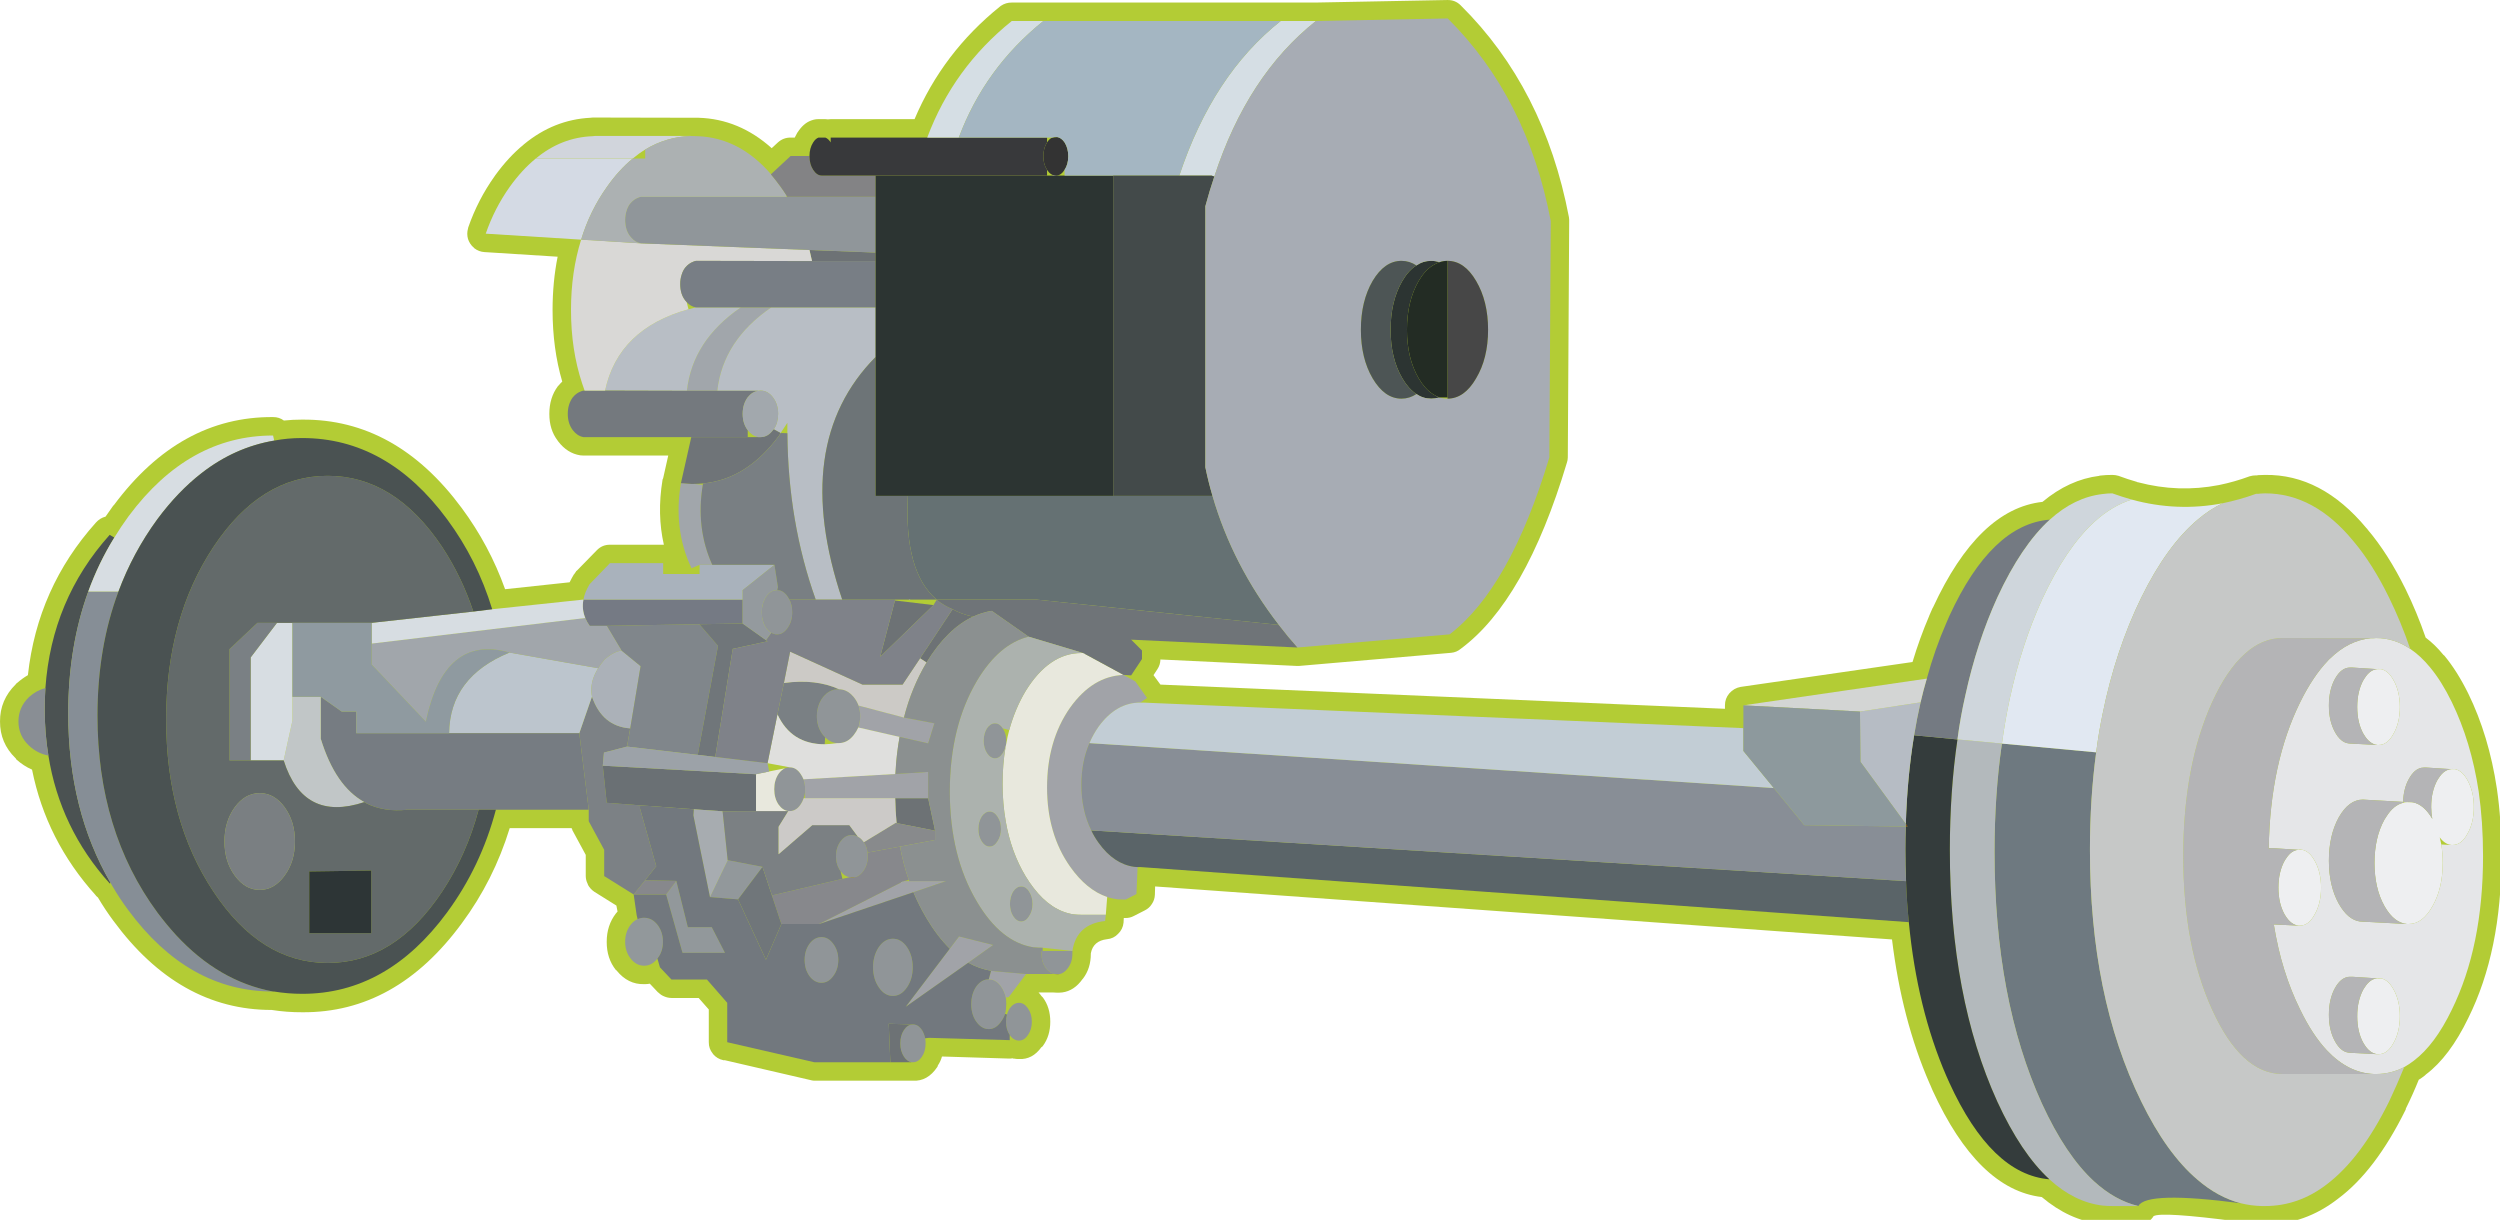 
<svg xmlns="http://www.w3.org/2000/svg" version="1.1" xmlns:xlink="http://www.w3.org/1999/xlink" preserveAspectRatio="none" x="0px" y="0px" width="332px" height="162px" viewBox="0 0 332 162">
<defs>
<g id="Symbol_3_0_Layer1_0_FILL">
<path fill="#B3CC35" stroke="none" d="
M 213 -2.6
L 213 -2.6
Q 200.56 7.416 194.45 21.85
L 176.25 21.85
Q 175.944 21.862 175.65 21.9 175.392 21.864 175.1 21.85
L 173.6 21.85
Q 172.863 21.841 172.15 22.1 172.101 22.132 172 22.15 170.316 22.756 169.05 24.75
L 169 24.75
Q 169.017 24.8 169 24.8 168.695 25.319 168.45 25.85
L 167.55 25.85
Q 165.988 25.841 164.8 26.9
L 164.8 26.9 163.45 28.15
Q 156.394 21.823 147.6 21.55
L 147.55 21.55
Q 147.464 21.548 147.4 21.55
L 125.05 21.5
Q 124.532 21.492 124.1 21.55 116.18 21.959 109.7 27.3
L 109.6 27.4 109.65 27.35
Q 106.374 30.026 103.45 34.05 103.411 34.131 103.35 34.2
L 103.35 34.2
Q 99.704 39.307 97.6 45.35
L 97.6 45.35
Q 97.564 45.484 97.55 45.6 97.233 46.724 97.55 47.85 97.898 48.909 98.7 49.65
L 98.75 49.65
Q 98.82 49.769 98.9 49.85 99.917 50.635 101.15 50.7
L 117 51.7
Q 115.908 57.156 115.9 63.25 115.903 71.634 118 78.8 117.614 79.159 117.25 79.6
L 117.3 79.55 117.25 79.6
Q 117.234 79.635 117.2 79.65
L 117.15 79.7
Q 117.151 79.737 117.1 79.75 117.099 79.798 117.05 79.8 115.194 82.304 115.2 85.8 115.19 89.238 117 91.6 117.046 91.7 117.1 91.75 119.077 94.354 121.9 94.8 122.27 94.859 122.6 94.85
L 141 94.85 139.9 99.75
Q 139.826 99.875 139.8 100 139.785 100.069 139.75 100.1 139.771 100.176 139.75 100.2 138.542 107.584 140.05 114.2 139.988 114.201 139.9 114.2
L 128.35 114.2
Q 126.677 114.188 125.5 115.4
L 121.2 119.8
Q 121.108 119.898 121 119.95
L 121 120
Q 120.756 120.302 120.55 120.65
L 120.55 120.6
Q 120.004 121.52 119.6 122.35
L 105.6 123.85
Q 102.197 114.352 96.2 106.25 81.909 86.91 61.6 87.05 61.5 87.05 61.45 87.05 59.501 87.047 57.6 87.25 56.56 86.487 55.25 86.5 35.045 86.355 20.75 105.55 20.727 105.586 20.7 105.6 20.638 105.696 20.55 105.75 19.724 106.937 18.9 108.1 17.688 108.411 16.8 109.4 4.137 123.529 2.05 142.5 0.836 143.205 -0.3 144.2 -0.314 144.226 -0.35 144.25
L -0.4 144.25
Q -0.518 144.386 -0.6 144.5 -4.022 147.869 -4 152.55 -4.014 157.22 -0.65 160.5 -0.611 160.558 -0.55 160.6 -0.529 160.69 -0.5 160.75 1.087 162.193 2.95 163 6.036 178.368 16.75 190.25 16.794 190.342 16.85 190.4 17.044 190.607 17.25 190.75 18.794 193.369 20.6 195.8 34.846 215.164 54.95 215.15 58.211 215.663 61.6 215.65 81.923 215.794 96.2 196.35 103.129 186.995 106.6 175.7
L 120.05 175.7
Q 120.081 175.812 120.1 175.9 120.138 175.95 120.15 175.95 120.169 176.037 120.2 176.1
L 120.2 176.15 123.1 181.5 123.1 186.1
Q 123.115 186.984 123.5 187.75 123.536 187.893 123.6 188
L 123.55 187.95
Q 124.078 188.909 124.95 189.5
L 129.75 192.5 130 193.8
Q 129.827 194.025 129.65 194.2 127.654 196.785 127.65 200.35 127.633 203.976 129.65 206.5 129.7 206.513 129.7 206.5 129.772 206.578 129.8 206.6 132.271 209.643 135.75 209.55
L 135.75 209.55
Q 135.845 209.55 135.85 209.55
L 135.9 209.55
Q 135.932 209.551 135.95 209.55 136.509 209.547 137 209.45
L 138.8 211.35
Q 138.852 211.395 138.9 211.4 139.427 211.937 140.1 212.2
L 140.1 212.2
Q 140.872 212.539 141.7 212.55
L 147.6 212.55 149.8 215.05 149.8 222.15
Q 149.786 223.54 150.65 224.6 150.674 224.65 150.7 224.65
L 150.7 224.7
Q 151.603 225.769 152.95 226.05
L 152.9 226.05
Q 153.094 226.09 153.25 226.05
L 171.8 230.35
Q 172.23 230.478 172.65 230.5
L 193.8 230.5
Q 193.944 230.5 194.05 230.5
L 194.1 230.5
Q 197.275 230.685 199.4 227.5 199.481 227.374 199.5 227.2 200.098 226.334 200.4 225.25
L 214.95 225.7
Q 215.324 225.709 215.65 225.65 215.721 225.664 215.75 225.65 215.811 225.693 215.85 225.7 215.937 225.713 216 225.7 216.513 225.804 217.05 225.8
L 217.1 225.8
Q 220.02 225.966 222 223.2
L 222.05 223.2
Q 222.19 223.107 222.3 222.95 223.9 220.787 223.9 217.7 223.9 214.613 222.3 212.45 222.202 212.309 222.05 212.2
L 222 212.15
Q 221.705 211.723 221.35 211.35
L 224.4 211.35
Q 224.885 211.407 225.35 211.4 225.6 211.4 225.8 211.4 226.145 211.406 226.5 211.35 229.095 210.999 230.9 208.45
L 230.9 208.45
Q 230.951 208.425 230.95 208.4
L 231 208.35
Q 232.702 206.124 232.7 202.95 232.7 202.912 232.7 202.85 233.22 200.149 236.2 199.8 237.625 199.677 238.6 198.65 239.659 197.636 239.8 196.2
L 239.85 195.2
Q 240.069 195.201 240.25 195.2 241.202 195.209 242.05 194.75
L 244.4 193.55
Q 245.37 193.081 245.95 192.15 246.556 191.258 246.6 190.15
L 246.65 188.35 406.55 199.85
Q 408.664 217.247 414.7 231.1 414.721 231.151 414.75 231.2 414.761 231.226 414.75 231.25 414.786 231.276 414.8 231.3 415.065 231.929 415.35 232.6 425.209 254.11 439.05 255.75 445.01 260.779 451.7 261.55 451.825 261.593 451.9 261.6 453.137 261.709 454.35 261.7
L 460 261.7
Q 460.999 261.705 461.85 261.25 461.9 261.238 461.9 261.2 462.012 261.182 462.1 261.1
L 462.1 261.1
Q 462.855 260.656 463.3 259.9 464.962 258.876 481.55 261.05 481.653 261.062 481.75 261.05 484.215 261.628 486.7 261.7
L 486.8 261.7
Q 487.2 261.7 487.5 261.7 496.122 261.732 503.35 256.1 511.451 250.07 518 236.8 518.056 236.706 518.05 236.55 519.565 233.484 520.85 230.3 521.558 229.867 522.2 229.35 522.298 229.294 522.35 229.2
L 522.4 229.15
Q 527.542 225.295 531.6 216.9 538.807 202.398 538.8 181.75 538.808 173.995 537.8 167.1
L 537.8 167.1
Q 536.069 155.645 531.6 146.5 529.147 141.54 526.35 138.2 526.316 138.185 526.25 138.15
L 526.2 138.1
Q 524.385 135.873 522.35 134.35 520.458 128.869 518 123.85 514.185 116.121 509.75 110.9 509.754 110.86 509.7 110.8 509.601 110.691 509.5 110.6 499.761 98.879 487.5 99.05 486.655 99.05 486 99.1 485.889 99.135 485.75 99.15 485.65 99.15 485.55 99.15 484.85 99.144 484.15 99.35 480.86 100.566 477.5 101.25 468.703 102.962 459.95 100.65 459.913 100.66 459.85 100.65 459.768 100.606 459.65 100.55
L 459.65 100.55
Q 457.699 99.996 455.7 99.25
L 455.7 99.25
Q 455.041 99.047 454.35 99.05 453.012 99.042 451.65 99.2 451.583 99.237 451.5 99.25
L 451.55 99.25
Q 445.006 100.054 439.2 104.9 425.329 106.434 415.45 127.8 415.406 127.884 415.35 127.95 415.001 128.751 414.65 129.55 414.638 129.637 414.6 129.7 412.56 134.454 411 139.65
L 373.7 145.05
Q 372.26 145.308 371.25 146.45 370.294 147.574 370.3 149.05
L 370.3 149.8 247.8 144.55 246.3 142.5 247.15 141.2
Q 247.78 140.243 247.8 139.1
L 277.35 140.5
Q 277.594 140.518 277.85 140.5
L 277.9 140.5 310.9 137.65
Q 312.06 137.538 312.95 136.8 327.003 126.398 336 96.4 336.191 95.859 336.2 95.25
L 336.5 43.95
Q 336.513 43.608 336.45 43.2
L 336.45 43.15
Q 331.098 15.108 312.95 -2.85 311.777 -4.022 310.1 -4
L 281.5 -3.45 215.55 -3.45
Q 214.264 -3.46 213.2 -2.75 213.124 -2.673 213 -2.6
M 307.3 82.3
L 307.75 81.85 308.1 82.65 307.3 82.3
M 225.4 32
Q 225.506 32.039 225.55 32.05 225.713 32.05 225.85 32.1
L 226 32.15 225.85 32.35
Q 225.839 32.329 225.8 32.25
L 225.75 32.25
Q 225.733 32.202 225.65 32.15 225.629 32.107 225.55 32.05 225.538 32.086 225.5 32.1 225.331 32.178 225.25 32.35 225.23 32.393 225.2 32.45 225.194 32.528 225.2 32.6
L 225.2 32.65 225.15 32.7 225.2 32.7
Q 225.274 32.884 225.4 32.95
L 225.45 33 225.5 33.05 225.5 33.05 225.55 33.05 225.45 33.2 225.45 33.25 225.65 33.55 225.5 33.65
Q 225.476 33.681 225.4 33.7
L 225.3 33.7
Q 225.363 33.683 225.4 33.65
L 225.45 33.6 225.35 33.55 225.4 33.5 225.4 33.5 225.35 33.5 225.35 33.5 225.3 33.55 225.3 33.55 225.35 33.5 225.3 33.5 225.35 33.5 225.3 33.5 225.25 33.45
Q 225.23 33.453 225.15 33.45
L 225.15 33.4 225.15 33.4 225.1 33.4 225.1 33.4 225.1 33.35 225.1 33.35 225.1 33.35 225.35 33.5
Q 225.393 33.448 225.4 33.4 225.426 33.33 225.4 33.25
L 225.4 33.2 225.3 33.25 225.3 33.15 225.25 33.2 225.1 33.3 225.05 33.15 225 33.15
Q 224.99 33.194 224.95 33.2
L 224.9 33.25 225 33.3 225.05 33.3 225.05 33.35 225 33.35 224.95 33.35 224.95 33.4 224.9 33.4 224.9 33.35
Q 224.924 33.343 224.9 33.3
L 224.9 33.25 224.8 33.2 224.75 33.15 224.75 33.15 224.75 33.2
Q 224.75 33.34 224.8 33.4
L 224.75 33.4
Q 224.682 33.432 224.6 33.45 224.578 33.464 224.55 33.45 224.454 33.527 224.4 33.6
L 224.35 33.6
Q 224.339 33.673 224.3 33.7
L 224.15 33.8
Q 224.107 33.757 224.05 33.65 224.014 33.555 224 33.4 224.041 33.287 224.1 33.15
L 224.2 33.05 224.2 33
Q 224.237 32.933 224.25 32.85 224.264 32.907 224.25 32.95
L 224.25 33 224.2 33.05
Q 224.223 33.085 224.2 33.1 224.243 33.301 224.35 33.4
L 224.45 33.5 224.45 33.35
Q 224.474 33.402 224.5 33.4
L 224.5 33.45 224.35 33.1 224.65 32.85 224.6 33.3 224.8 33.05 224.8 33 224.7 32.8 224.7 32.8 224.85 32.65 225 32.8 225.3 33.1 225.3 33.05 225.3 33 225.3 33
Q 225.308 32.884 225.2 32.75 225.196 32.728 225.15 32.7
L 225.15 32.65
Q 225.083 32.612 225 32.55 224.853 32.528 224.7 32.55
L 224.6 32.6 224.6 32.55 224.95 32.45 225 32.45
Q 224.917 32.435 224.8 32.45
L 224.75 32.45
Q 224.649 32.446 224.55 32.5
L 224.85 32.25 224.85 32.25
Q 225.005 32.136 225.15 32.05 225.283 32.008 225.4 32
M 225.55 32.9
L 225.55 32.85 225.6 32.85 225.55 32.9
M 225.3 33.7
L 225.3 33.75
Q 225.273 33.826 225.25 33.85
L 225.3 34
Q 225.245 33.986 225.2 33.95 225.096 34.08 224.95 34.1 224.8 34.175 224.65 34.1 224.597 34.113 224.55 34.1 224.466 34.064 224.4 34
L 224.35 33.95 224.3 33.95 224.4 33.9
Q 224.49 33.904 224.55 33.85
L 224.6 33.85 224.7 33.9
Q 224.739 33.919 224.75 33.9
L 224.8 33.7 224.8 33.75
Q 224.897 33.757 224.95 33.75 225.048 33.74 225.1 33.7
L 225.2 33.7
Q 225.238 33.729 225.25 33.7
L 225.3 33.7
M 224.25 33.9
L 224.2 33.85 224.2 33.85
Q 224.238 33.869 224.25 33.85
L 224.25 33.9
M 224.75 33.45
L 224.75 33.45 224.8 33.5
Q 224.838 33.568 224.85 33.6
L 224.8 33.65 224.75 33.65 224.7 33.7 224.7 33.7 224.75 33.65 224.75 33.65
Q 224.752 33.556 224.75 33.45
L 224.6 33.5 224.75 33.45
M 224.9 33.45
L 224.9 33.4 224.95 33.4
Q 224.95 33.433 224.9 33.45
M 224.8 33.7
L 224.85 33.65
Q 224.904 33.695 224.95 33.7
L 224.8 33.7
M 225.2 33.7
L 225.2 33.65
Q 225.227 33.652 225.25 33.6
L 225.2 33.7
M 231.2 137.75
L 231.45 137.45 231.7 137.85 231.65 137.85 231.4 137.8 231.4 137.75 231.35 137.8 231.2 137.75
M 193.3 125.25
L 193.3 125.2 193.35 125.45
Q 193.32 125.483 193.25 125.5 193.147 125.538 193 125.6 193.133 125.408 193.3 125.25
M 193.45 125.95
L 193.5 126
Q 193.581 125.991 193.65 125.95 193.607 125.998 193.55 126 193.484 126.057 193.4 126.05 193.401 126.088 193.35 126.1 193.297 126.129 193.2 126.15
L 193.2 126.1 193.25 126.05 193.3 126.05 193.25 125.95 193.4 125.6 193.45 125.85 193.45 125.9 193.45 125.95
M 194.6 127.5
L 194.7 127.45 194.7 127.45
Q 194.759 127.421 194.8 127.4
L 194.8 127.35 194.9 127.25 195 127.35 195 127.4 195 127.4 194.75 127.7 194.6 127.5 194.4 127.75 194.35 127.35 194.4 127.25 194.45 127.2 194.6 127.5
M 196.6 127.8
L 196.65 127.9 196.7 128 196.65 128 196.5 127.95 196.6 127.8
M 192.2 188
L 191.45 187.65 191.9 187.2 192.2 188
M 193.3 126.1
Q 193.357 126.097 193.4 126.05
L 193.45 126.05 193.3 126.1
M 224.85 33.85
L 224.95 33.85 225.05 33.9 225.05 33.9
Q 225.134 33.945 225.2 33.95
L 225.2 33.95
Q 225.225 33.915 225.25 33.85 225.211 33.891 225.15 33.9 225.137 33.905 225.1 33.9 225.127 33.889 225.15 33.85
L 225.25 33.8 225 33.85 224.95 33.8 224.95 33.85 224.85 33.85
M 224.85 33.15
Q 224.868 33.15 224.85 33.1
L 224.85 33.2 224.85 33.15
M 224.9 33.25
L 224.85 33.2 224.9 33.25 224.9 33.25
M 224.85 33.1
L 224.85 33.1 224.8 33.05 224.85 33.1
M 225 32.8
L 225 32.8 224.85 32.9 224.85 32.9 224.8 33 224.9 32.95 224.95 32.9 224.95 32.9
Q 224.979 32.864 225 32.8 Z"/>
</g>

<g id="Symbol_3_0_Layer0_0_FILL">
<path fill="#909598" stroke="none" d="
M 192.15 219.5
Q 191.35 220.7 191.35 222.4 191.35 224.1 192.15 225.3 192.85 226.35 193.8 226.5 193.95 226.5 194.1 226.5 195.25 226.5 196.05 225.3 196.85 224.1 196.85 222.4 196.85 221.8 196.75 221.3 196.55 220.3 196.05 219.5 195.25 218.3 194.1 218.3 192.95 218.3 192.15 219.5
M 215.1 214.8
Q 214.7 215.4 214.5 216.15 214.3 216.85 214.3 217.7 214.3 219.4 215.1 220.6 215.75 221.55 216.65 221.75 216.85 221.8 217.1 221.8 218.25 221.8 219.05 220.6 219.9 219.4 219.9 217.7 219.9 216 219.05 214.8 218.25 213.6 217.1 213.6 216.55 213.6 216.05 213.9 215.55 214.2 215.1 214.8
M 210.55 208.5
Q 209 208.5 207.85 210.05 206.75 211.65 206.75 213.9 206.75 216.15 207.85 217.7 209 219.3 210.55 219.3 212.1 219.3 213.2 217.7 213.8 216.9 214.1 216 214.35 215 214.35 213.9 214.35 213.1 214.25 212.45 213.95 211.1 213.2 210.05 212.1 208.5 210.55 208.5
M 228.7 202.95
Q 228.7 202.65 228.7 202.35
L 222.25 202.35 222.05 202.35
Q 222 202.65 222 202.95 222 204.8 222.95 206.1 223.75 207.15 224.85 207.35
L 225.8 207.4
Q 226.9 207.2 227.7 206.1 228.7 204.8 228.7 202.95
M 214.2 158.05
Q 214.25 157.75 214.35 157.4 214.35 157.1 214.35 156.75 214.35 155.2 213.6 154.05 212.9 152.95 211.9 152.95 210.9 152.95 210.15 154.05 209.45 155.2 209.45 156.75 209.45 158.3 210.15 159.4 210.9 160.55 211.9 160.55 212.9 160.55 213.6 159.4 214 158.8 214.2 158.05
M 177.9 204.3
Q 177.9 202.25 176.8 200.8 175.75 199.35 174.25 199.35 172.75 199.35 171.65 200.8 170.6 202.25 170.6 204.3 170.6 206.35 171.65 207.8 172.75 209.25 174.25 209.25 175.75 209.25 176.8 207.8 177.9 206.35 177.9 204.3
M 192.8 210.25
Q 194.05 208.45 194.05 205.9 194.05 203.35 192.8 201.5 191.55 199.7 189.75 199.7 187.95 199.7 186.7 201.5 185.45 203.35 185.45 205.9 185.45 208.45 186.7 210.25 187.95 212.1 189.75 212.1 191.55 212.1 192.8 210.25
M 177.4 181.8
Q 177.4 183.7 178.4 185.05 179.2 186.15 180.35 186.35
L 181.7 186.3
Q 182.6 186 183.3 185.05 184.3 183.7 184.3 181.8 184.3 181.4 184.25 181 184.1 179.7 183.45 178.75 183.35 178.65 183.3 178.55 182.8 177.85 182.15 177.55 181.55 177.2 180.85 177.2 179.4 177.2 178.4 178.55 177.4 179.9 177.4 181.8
M 170.35 165.1
Q 170.1 164.45 169.7 163.9 168.75 162.5 167.35 162.5 166.8 162.5 166.35 162.7 165.55 163.05 164.95 163.9 164 165.3 164 167.25 164 169.2 164.95 170.6 165.85 171.85 167.05 172 167.2 172 167.35 172 168.75 172 169.7 170.6 170.15 169.95 170.4 169.2 170.682 168.401 170.7 167.5
L 170.7 167.25
Q 170.7 166.1 170.35 165.1
M 181.25 147.25
Q 180.2 145.95 178.85 145.65 178.45 145.55 178.05 145.55 178 145.55 177.95 145.55 176 145.55 174.6 147.25 173.25 149 173.25 151.4 173.25 153.8 174.6 155.5 174.8 155.75 175.05 156 176.2 157.15 177.65 157.25 177.8 157.25 177.95 157.25 179.9 157.25 181.25 155.5 181.85 154.75 182.25 153.85 182.65 152.75 182.65 151.4 182.65 150.15 182.3 149.1 181.95 148.1 181.25 147.25
M 167.9 128.85
Q 167.9 127.3 167.3 126.1 167.1 125.75 166.9 125.45 165.95 124.05 164.65 124.05
L 164.6 124.05
Q 163.25 124.05 162.25 125.45 162.05 125.75 161.9 126.1 161.3 127.3 161.3 128.85 161.3 130.85 162.25 132.25 162.75 132.95 163.35 133.3 163.95 133.65 164.6 133.65 165.95 133.65 166.9 132.25 167.9 130.85 167.9 128.85
M 217.6 188.35
Q 216.6 188.35 215.85 189.45 215.15 190.6 215.15 192.15 215.15 193.7 215.85 194.8 216.6 195.95 217.6 195.95 218.6 195.95 219.3 194.8 220.05 193.7 220.05 192.15 220.05 190.6 219.3 189.45 218.6 188.35 217.6 188.35
M 212.45 173.2
Q 211.75 172.1 210.75 172.1 209.75 172.1 209 173.2 208.3 174.35 208.3 175.9 208.3 177.45 209 178.55 209.75 179.7 210.75 179.7 211.75 179.7 212.45 178.55 213.2 177.45 213.2 175.9 213.2 175.15 213.05 174.45 212.85 173.8 212.45 173.2 Z"/>

<path fill="#6D7275" stroke="none" d="
M 191.35 222.4
Q 191.35 220.7 192.15 219.5 192.95 218.3 194.1 218.3
L 188.85 218.15 189.2 226.5 193.8 226.5
Q 192.85 226.35 192.15 225.3 191.35 224.1 191.35 222.4
M 197.4 169.2
L 190.25 169.2
Q 190.3 171.95 190.55 174.6
L 198.9 176.25 197.4 169.2
M 198.55 127.3
L 190.2 126.3 187 138.5 198.55 127.3
M 207.15 129.8
Q 204.7 129.3 202.7 128.2
L 195.65 138.85 197.05 139.75
Q 201.55 132.4 207.15 129.8
M 186 52.65
L 186 50.8 171.65 50.25
Q 171.95 51.45 172.2 52.65
L 186 52.65 Z"/>

<path fill="#A1A3A8" stroke="none" d="
M 206.1 204.9
L 211.5 201.05 204.1 199.2 202.1 201.85 192.55 214.45 206.1 204.9
M 211.05 206.65
L 210.55 208.5
Q 212.1 208.5 213.2 210.05 213.95 211.1 214.25 212.45
L 214.9 212.35 218.65 207.35
Q 212.45 206.8 211.25 206.7 211.15 206.7 211.05 206.65
M 201.25 187.2
L 193.3 187.2 192.1 187.2 173.75 196.5 194.2 189.6 201.25 187.2
M 197.4 169.2
L 197.4 163.5 190.3 163.95 170.35 165.1
Q 170.7 166.1 170.7 167.25
L 170.7 167.5 170.7 169.2 190.25 169.2 197.4 169.2
M 197.4 157.3
L 198.75 152.95 192.15 151.7 182.3 149.1
Q 182.65 150.15 182.65 151.4 182.65 152.75 182.25 153.85
L 191.2 155.9 197.4 157.3
M 242.35 143.85
L 239.8 142.45
Q 233.1 142.7 228.2 149.55 223.2 156.7 223.2 166.85 223.2 176.95 228.2 184.05 231.75 189.1 236.25 190.65 237.35 191 238.5 191.15 239.4 191.2 240.25 191.2
L 242.6 190 242.85 184.15
Q 242.5 184.1 242.15 184.1 237.7 183.5 234.4 178.9 233.45 177.6 232.8 176.2 230.65 171.85 230.65 166.3 230.65 161.3 232.4 157.25 233.2 155.35 234.4 153.65 238.2 148.45 243.45 148.45
L 244.9 147.45 242.35 143.85 Z"/>

<path fill="#993300" stroke="none" d="
M 225.8 207.4
L 224.85 207.35
Q 225.1 207.4 225.35 207.4 225.6 207.4 225.8 207.4
M 181.7 186.3
L 180.35 186.35
Q 180.6 186.4 180.85 186.4 181.3 186.4 181.7 186.3
M 409.55 174.8
Q 409.55 175.05 409.55 175.35
L 409.95 175.35 409.55 174.8 Z"/>

<path fill="#92989B" stroke="none" d="
M 145.25 197.2
L 142.75 187.15 140.55 190.1 144.1 202.75 153.3 202.75 150.45 197.2 145.25 197.2
M 150.05 190.65
L 156.15 191.15 161.45 184.1 153.9 182.65 150.05 190.65
M 138.65 196.65
Q 137.45 195.15 135.75 195.15 135 195.15 134.35 195.45 133.5 195.8 132.85 196.65 131.65 198.2 131.65 200.35 131.65 202.5 132.85 204 134.05 205.55 135.75 205.55 135.85 205.55 135.9 205.55 137.5 205.5 138.65 204 139.85 202.5 139.85 200.35 139.85 198.2 138.65 196.65 Z"/>

<path fill="#87888C" stroke="none" d="
M 136 187
L 133.5 190.1 140.55 190.1 142.75 187.15 136 187
M 163.5 190.3
L 165.55 196.5 173.75 196.5 192.1 187.2 193.2 186.95
Q 192 183.5 191.3 179.7
L 184.25 181
Q 184.3 181.4 184.3 181.8 184.3 183.7 183.3 185.05 182.6 186 181.7 186.3 181.3 186.4 180.85 186.4 180.6 186.4 180.35 186.35
L 178.8 186.7 163.5 190.3 Z"/>

<path fill="#7C8185" stroke="none" d="
M 134.85 171.35
L 134.9 170.75 127.65 170.2 126.8 162.15 127.05 159.3 132.05 158 132.75 154.05
Q 126.65 153.6 124.45 147.15
L 121.7 155.1 123.75 171.7 123.75 174.2 127.1 180.4 127.1 186.1 133.5 190.1 136 187 138.4 183.95 134.85 171.35 Z"/>

<path fill="#6A7074" stroke="none" d="
M 146.55 171.6
L 152.8 172.05 160.05 172 160.05 164 126.8 162.15 127.65 170.2 134.9 170.75 146.55 171.6 Z"/>

<path fill="#A7ACB0" stroke="none" d="
M 146.55 171.6
L 146.45 172.9 150.05 190.65 153.9 182.65 152.8 172.05 146.55 171.6 Z"/>

<path fill="#BCC5CD" stroke="none" d="
M 124.45 147.15
Q 123.85 144.05 125.8 141
L 106.55 137.6
Q 93.6 142.9 93.45 155.1
L 121.7 155.1 124.45 147.15 Z"/>

<path fill="#ABB1B8" stroke="none" d="
M 135 140.55
L 130.85 137.15
Q 129 137.45 127.15 139.15 126.35 140.05 125.8 141 123.85 144.05 124.45 147.15 126.65 153.6 132.75 154.05
L 135 140.55 Z"/>

<path fill="#80868B" stroke="none" d="
M 130.85 137.15
L 135 140.55 132.75 154.05 132.05 158 147.4 159.8 151.8 136.15 147.75 131.45 127.65 131.8 130.85 137.15 Z"/>

<path fill="#757A84" stroke="none" d="
M 122.6 126.1
Q 122.2 128.15 123 130.1 123.35 130.95 123.95 131.8
L 127.65 131.8 147.75 131.45 157.15 131.3 157.15 126.1 122.6 126.1 Z"/>

<path fill="#A9B2BC" stroke="none" d="
M 150.55 118.55
L 147.8 118.55 147.8 120.55 139.9 120.55 139.9 118.2 128.35 118.2 123.95 122.75
Q 122.9 124.45 122.6 126.1
L 157.15 126.1 157.15 124.05 164.05 118.55 150.55 118.55 Z"/>

<path fill="#A1A6AB" stroke="none" d="
M 148.5 101.2
L 146.55 101
Q 146.25 101 145.95 101 144.95 100.95 144.05 100.85
L 143.75 100.85
Q 142.05 110.85 146.05 119.3
L 147.8 118.55 150.55 118.55
Q 146.95 110.55 148.5 101.2
M 76.65 135.65
L 76.65 140.2 88.4 152.6
Q 92.4 133.55 106.55 137.6
L 125.8 141
Q 126.35 140.05 127.15 139.15 129 137.45 130.85 137.15
L 127.65 131.8 123.95 131.8
Q 123.35 130.95 123 130.1
L 76.65 135.65
M 145.05 80.8
L 151.65 80.8
Q 152.85 69.9 163.35 62.7
L 156.75 62.7
Q 146.25 69.9 145.05 80.8 Z"/>

<path fill="#767C82" stroke="none" d="
M 73.3 155.1
L 73.3 150.4 70.15 150.4 65.6 147.2 65.6 156.3
Q 68.75 166.6 75.05 170.05 75.1 170.1 75.25 170.15 75.35 170.2 75.45 170.3 79.35 172.25 84.4 171.7
L 99.85 171.7 103.6 171.7 123.75 171.7 121.7 155.1 93.45 155.1 73.3 155.1 Z"/>

<path fill="#4B5252" stroke="none" d="
M 15.15 124.35
Q 17.4 118.15 20.8 112.65
L 19.8 112.05
Q 7.2 126.1 5.85 145.3 5.7 147.6 5.7 149.9 5.7 155.1 6.5 159.95 9 175.7 19.8 187.7
L 20 187.6
Q 10.8 171.8 10.8 150.8 10.8 136.35 15.15 124.35 Z"/>

<path fill="#868E96" stroke="none" d="
M 21.7 124.35
L 15.15 124.35
Q 10.8 136.35 10.8 150.8 10.8 171.8 20 187.6 20.2 187.95 20.4 188.3 21.95 190.95 23.8 193.45 36.85 211.15 55.25 211.15 43.45 208.95 34.15 198.85 32.1 196.6 30.15 194 17.15 176.35 17.15 151.3 17.15 136.55 21.7 124.35 Z"/>

<path fill="#898E94" stroke="none" d="
M 5.85 145.3
Q 3.9 145.8 2.3 147.25 0 149.45 0 152.55 0 155.65 2.3 157.8 4.1 159.5 6.5 159.95 5.7 155.1 5.7 149.9 5.7 147.6 5.85 145.3 Z"/>

<path fill="#C1C6C7" stroke="none" d="
M 65.6 147.2
L 59.45 147.2 59.45 152.4 57.55 161
Q 61.8 174.45 75.05 170.05 68.75 166.6 65.6 156.3
L 65.6 147.2 Z"/>

<path fill="#D7DDE2" stroke="none" d="
M 76.65 131.15
L 76.65 135.65 123 130.1
Q 122.2 128.15 122.6 126.1
L 102.8 128.2 98.7 128.7 76.65 131.15
M 59.45 147.2
L 59.45 131.15 56.1 131.15 50.4 138.65 50.4 161 57.55 161 59.45 152.4 59.45 147.2
M 55.5 91.6
L 55.25 90.5
Q 36.95 90.5 23.95 107.95 23.9 108.05 23.8 108.15 22.2 110.35 20.8 112.65 17.4 118.15 15.15 124.35
L 21.7 124.35
Q 24.85 115.9 30.15 108.65 34.65 102.6 39.75 98.65 46.95 93.05 55.5 91.6 Z"/>

<path fill="#7A8084" stroke="none" d="
M 56.1 131.15
L 51.85 131.15 45.8 136.85 45.8 161 50.4 161 50.4 138.65 56.1 131.15
M 177.95 145.55
Q 178 145.55 178.05 145.55 173 143.25 166.1 144.2
L 164.7 151
Q 167.7 157.5 174.95 157.5
L 175.05 156
Q 174.8 155.75 174.6 155.5 173.25 153.8 173.25 151.4 173.25 149 174.6 147.25 176 145.55 177.95 145.55 Z"/>

<path fill="#636A6A" stroke="none" d="
M 56.1 131.15
L 59.45 131.15 76.65 131.15 98.7 128.7
Q 96.2 121.15 91.95 114.7 81.65 99.25 67.1 99.25 52.55 99.25 42.3 114.7 32.05 130.2 32.05 152.1 32.05 174 42.3 189.45 52.55 204.95 67.1 204.95 81.65 204.95 91.95 189.45 97.25 181.45 99.85 171.7
L 84.4 171.7
Q 79.35 172.25 75.45 170.3 75.35 170.2 75.25 170.15 75.1 170.1 75.05 170.05 61.8 174.45 57.55 161
L 50.4 161 45.8 161 45.8 136.85 51.85 131.15 56.1 131.15
M 52.35 168.1
Q 55.5 168.1 57.75 171.15 60 174.25 60 178.6 60 182.95 57.75 186 55.5 189.1 52.35 189.1 49.2 189.1 46.95 186 44.7 182.95 44.7 178.6 44.7 174.25 46.95 171.15 49.2 168.1 52.35 168.1
M 63.1 185.1
L 76.55 184.9 76.55 198.5 63.1 198.5 63.1 185.1 Z"/>

<path fill="#2D3536" stroke="none" d="
M 76.55 184.9
L 63.1 185.1 63.1 198.5 76.55 198.5 76.55 184.9 Z"/>

<path fill="#7A7F82" stroke="none" d="
M 57.75 171.15
Q 55.5 168.1 52.35 168.1 49.2 168.1 46.95 171.15 44.7 174.25 44.7 178.6 44.7 182.95 46.95 186 49.2 189.1 52.35 189.1 55.5 189.1 57.75 186 60 182.95 60 178.6 60 174.25 57.75 171.15 Z"/>

<path fill="#8F9AA0" stroke="none" d="
M 59.45 131.15
L 59.45 147.2 65.6 147.2 70.15 150.4 73.3 150.4 73.3 155.1 93.45 155.1
Q 93.6 142.9 106.55 137.6 92.4 133.55 88.4 152.6
L 76.65 140.2 76.65 135.65 76.65 131.15 59.45 131.15 Z"/>

<path fill="#4A5252" stroke="none" d="
M 61.6 91.05
Q 61.5 91.05 61.45 91.05 58.4 91.05 55.5 91.6 46.95 93.05 39.75 98.65 34.65 102.6 30.15 108.65 24.85 115.9 21.7 124.35 17.15 136.55 17.15 151.3 17.15 176.35 30.15 194 32.1 196.6 34.15 198.85 43.45 208.95 55.25 211.15 55.35 211.15 55.45 211.15 58.45 211.65 61.6 211.65 80 211.65 93 194 100.35 184 103.6 171.7
L 99.85 171.7
Q 97.25 181.45 91.95 189.45 81.65 204.95 67.1 204.95 52.55 204.95 42.3 189.45 32.05 174 32.05 152.1 32.05 130.2 42.3 114.7 52.55 99.25 67.1 99.25 81.65 99.25 91.95 114.7 96.2 121.15 98.7 128.7
L 102.8 128.2
Q 99.55 117.5 93 108.65 80 91.05 61.6 91.05 Z"/>

<path fill="#B8BEC5" stroke="none" d="
M 147 62.7
Q 146.2 62.9 145.4 63.1 130.15 67.35 127.3 80.75
L 145.05 80.8
Q 146.25 69.9 156.75 62.7
L 147 62.7
M 186 73.45
L 186 62.7 163.35 62.7
Q 152.85 69.9 151.65 80.8
L 160.6 80.8
Q 160.8 80.75 161 80.75 162.6 80.75 163.7 82.2 164.85 83.7 164.85 85.8 164.85 87.75 163.9 89.15
L 165.35 89.95 165.4 89.95
Q 166.15 88.85 166.85 87.75 166.85 88.85 166.85 90 167 109.3 173 126.1
L 178.75 126.1
Q 167.4 92.25 186 73.45 Z"/>

<path fill="#74797E" stroke="none" d="
M 120.3 82.2
Q 119.2 83.7 119.2 85.8 119.2 87.9 120.3 89.35 121.25 90.6 122.6 90.85
L 146 90.85 158.25 90.85 158.25 89.35
Q 157.15 87.9 157.15 85.8 157.15 83.7 158.25 82.2 159.25 80.95 160.6 80.8
L 151.65 80.8 145.05 80.8 127.3 80.75 122.85 80.75 122.65 80.75
Q 122.3 80.8 122 80.95 121.05 81.3 120.3 82.2 Z"/>

<path fill="#D4DAE4" stroke="none" d="
M 127.7 36.55
Q 130.3 32.85 133.3 30.4
L 112.25 30.4
Q 109.25 32.85 106.6 36.55 103.3 41.2 101.4 46.7
L 122.1 48
Q 124 41.75 127.7 36.55 Z"/>

<path fill="#D1D5DC" stroke="none" d="
M 133.3 30.4
Q 134.6 29.3 136 28.45 140.55 25.7 145.85 25.5
L 125.05 25.5
Q 124.8 25.5 124.6 25.55 117.8 25.8 112.25 30.4
L 133.3 30.4 Z"/>

<path fill="#888A8C" stroke="none" d="
M 198.9 178.25
L 198.9 176.25 190.55 174.6 190.35 174.55 183.45 178.75
Q 184.1 179.7 184.25 181
L 191.3 179.7 198.9 178.25 Z"/>

<path fill="#72787E" stroke="none" d="
M 173.75 196.5
L 165.55 196.5 162.2 204.25 156.15 191.15 150.05 190.65 146.45 172.9 146.55 171.6 134.9 170.75 134.85 171.35 138.4 183.95 136 187 142.75 187.15 145.25 197.2 150.45 197.2 153.3 202.75 144.1 202.75 140.55 190.1 133.5 190.1 134.15 194.6 134.35 195.45
Q 135 195.15 135.75 195.15 137.45 195.15 138.65 196.65 139.85 198.2 139.85 200.35 139.85 202.5 138.65 204
L 139.2 205.9 141.7 208.55 149.4 208.55 153.8 213.6 153.8 222.15 172.7 226.5 189.2 226.5 188.85 218.15 194.1 218.3
Q 195.25 218.3 196.05 219.5 196.55 220.3 196.75 221.3
L 197.6 221.2 215.1 221.7 215.1 220.6
Q 214.3 219.4 214.3 217.7 214.3 216.85 214.5 216.15
L 214.1 216
Q 213.8 216.9 213.2 217.7 212.1 219.3 210.55 219.3 209 219.3 207.85 217.7 206.75 216.15 206.75 213.9 206.75 211.65 207.85 210.05 209 208.5 210.55 208.5
L 211.05 206.65
Q 208.45 206.2 206.1 204.9
L 192.55 214.45 202.1 201.85
Q 199.4 199.2 197.05 195.25 195.45 192.55 194.2 189.6
L 173.75 196.5
M 194.05 205.9
Q 194.05 208.45 192.8 210.25 191.55 212.1 189.75 212.1 187.95 212.1 186.7 210.25 185.45 208.45 185.45 205.9 185.45 203.35 186.7 201.5 187.95 199.7 189.75 199.7 191.55 199.7 192.8 201.5 194.05 203.35 194.05 205.9
M 176.8 200.8
Q 177.9 202.25 177.9 204.3 177.9 206.35 176.8 207.8 175.75 209.25 174.25 209.25 172.75 209.25 171.65 207.8 170.6 206.35 170.6 204.3 170.6 202.25 171.65 200.8 172.75 199.35 174.25 199.35 175.75 199.35 176.8 200.8 Z"/>

<path fill="#70767A" stroke="none" d="
M 165.55 196.5
L 163.5 190.3 161.45 184.1 156.15 191.15 162.2 204.25 165.55 196.5
M 162.55 135.15
L 162.2 134.9 157.15 131.3 147.75 131.45 151.8 136.15 147.4 159.8 151.2 160.25 155 136.8 162.55 135.15 Z"/>

<path fill="#7B8083" stroke="none" d="
M 182.15 177.55
L 180.3 175.05 172.25 175.05 164.95 181.35 164.95 175.4 167.05 172 160.05 172 152.8 172.05 153.9 182.65 161.45 184.1 163.5 190.3 178.8 186.7 178.4 185.05
Q 177.4 183.7 177.4 181.8 177.4 179.9 178.4 178.55 179.4 177.2 180.85 177.2 181.55 177.2 182.15 177.55 Z"/>

<path fill="#CCCAC8" stroke="none" d="
M 170.7 169.2
L 170.4 169.2
Q 170.15 169.95 169.7 170.6 168.75 172 167.35 172 167.2 172 167.05 172
L 164.95 175.4 164.95 181.35 172.25 175.05 180.3 175.05 182.15 177.55
Q 182.8 177.85 183.3 178.55 183.35 178.65 183.45 178.75
L 190.35 174.55 190.55 174.6
Q 190.3 171.95 190.25 169.2
L 170.7 169.2 Z"/>

<path fill="#E8E8DD" stroke="none" d="
M 164.95 163.9
Q 165.55 163.05 166.35 162.7
L 162.9 163.4 160.05 164 160.05 172 167.05 172
Q 165.85 171.85 164.95 170.6 164 169.2 164 167.25 164 165.3 164.95 163.9
M 231.05 137.7
Q 230.85 137.7 230.65 137.7 223.65 137.7 218.55 145.95 216.25 149.8 215 154.4 214.6 155.85 214.35 157.4 214.25 157.75 214.2 158.05 213.55 161.85 213.55 166.1 213.55 170.4 214.25 174.3 215.4 180.9 218.55 186.15 219.4 187.55 220.3 188.7 224.1 193.65 228.9 194.4 229.75 194.5 230.65 194.5
L 235.95 194.5 236.25 190.65
Q 231.75 189.1 228.2 184.05 223.2 176.95 223.2 166.85 223.2 156.7 228.2 149.55 233.1 142.7 239.8 142.45
L 231.05 137.7 Z"/>

<path fill="#9CA2A8" stroke="none" d="
M 162.9 163.4
L 162.55 161.6 151.2 160.25 147.4 159.8 132.05 158 127.05 159.3 126.8 162.15 160.05 164 162.9 163.4 Z"/>

<path fill="#DFDFDD" stroke="none" d="
M 191.2 155.9
L 182.25 153.85
Q 181.85 154.75 181.25 155.5 179.9 157.25 177.95 157.25 177.8 157.25 177.65 157.25 176.2 157.45 174.95 157.5 167.7 157.5 164.7 151
L 162.55 161.6 167.35 162.5
Q 168.75 162.5 169.7 163.9 170.1 164.45 170.35 165.1
L 190.3 163.95
Q 190.5 159.75 191.2 155.9 Z"/>

<path fill="#657173" stroke="none" d="
M 193 103.6
Q 192.15 120.15 199.25 126.1
L 220.85 126.1 273.5 131.6
Q 263.45 118.6 259.1 103.6
L 237.55 103.6 193 103.6 Z"/>

<path fill="#CCCAC6" stroke="none" d="
M 167.45 137.4
L 166.1 144.2
Q 173 143.25 178.05 145.55 178.45 145.55 178.85 145.65 180.2 145.95 181.25 147.25 181.95 148.1 182.3 149.1
L 192.15 151.7
Q 193.8 145.2 197.05 139.75
L 195.65 138.85 191.85 144.55 183.15 144.55 167.45 137.4 Z"/>

<path fill="#7F8289" stroke="none" d="
M 178.75 126.1
L 173 126.1 167.3 126.1
Q 167.9 127.3 167.9 128.85 167.9 130.85 166.9 132.25 165.95 133.65 164.6 133.65 163.95 133.65 163.35 133.3
L 162.2 134.9 162.55 135.15 155 136.8 151.2 160.25 162.55 161.6 164.7 151 166.1 144.2 167.45 137.4 183.15 144.55 191.85 144.55 195.65 138.85 202.7 128.2
Q 200.8 127.4 199.25 126.15
L 198.55 127.3 187 138.5 190.2 126.3 190.2 126.1 178.75 126.1 Z"/>

<path fill="#949A9E" stroke="none" d="
M 164.8 123.4
L 164.05 118.55 157.15 124.05 157.15 126.1 157.15 131.3 162.2 134.9 163.35 133.3
Q 162.75 132.95 162.25 132.25 161.3 130.85 161.3 128.85 161.3 127.3 161.9 126.1 162.05 125.75 162.25 125.45 163.25 124.05 164.6 124.05
L 164.65 124.05 164.8 123.4 Z"/>

<path fill="#6D7477" stroke="none" d="
M 193 103.6
L 186 103.6 186 73.45
Q 167.4 92.25 178.75 126.1
L 190.2 126.1 199.25 126.1
Q 192.15 120.15 193 103.6 Z"/>

<path fill="#6F7478" stroke="none" d="
M 211.2 128.55
L 219.2 134.15 230.7 137.6 231.05 137.7 239.8 142.45 241.45 142.55 243.8 139 243.8 137.15 241.45 134.8 277.55 136.5
Q 275.4 134.1 273.5 131.6
L 220.85 126.1 199.25 126.1 199.25 126.15
Q 200.8 127.4 202.7 128.2 204.7 129.3 207.15 129.8 209.1 128.9 211.2 128.55
M 163.9 89.15
Q 163.8 89.25 163.7 89.35 162.6 90.85 161 90.85 160.75 90.85 160.55 90.85
L 158.25 90.85 146 90.85 143.75 100.85 144.05 100.85
Q 144.95 100.95 145.95 101 146.25 101 146.55 101 147.55 101 148.55 100.9 158.1 100 165.1 90.45
L 165.35 89.95 163.9 89.15 Z"/>

<path fill="#ACB2AE" stroke="none" d="
M 219.2 134.15
Q 212.8 135.7 208 143.7 202.1 153.7 202.1 167.75 202.1 181.8 208 191.7 213.2 200.45 220.2 201.55 221.2 201.65 222.25 201.65
L 228.7 202.35
Q 229.6 196.5 235.8 195.85
L 235.95 194.5 230.65 194.5
Q 229.75 194.5 228.9 194.4 224.1 193.65 220.3 188.7 219.4 187.55 218.55 186.15 215.4 180.9 214.25 174.3 213.55 170.4 213.55 166.1 213.55 161.85 214.2 158.05 214 158.8 213.6 159.4 212.9 160.55 211.9 160.55 210.9 160.55 210.15 159.4 209.45 158.3 209.45 156.75 209.45 155.2 210.15 154.05 210.9 152.95 211.9 152.95 212.9 152.95 213.6 154.05
L 215 154.4
Q 216.25 149.8 218.55 145.95 223.65 137.7 230.65 137.7
L 230.7 137.6 219.2 134.15
M 210.75 172.1
Q 211.75 172.1 212.45 173.2 212.85 173.8 213.05 174.45 213.2 175.15 213.2 175.9 213.2 177.45 212.45 178.55 211.75 179.7 210.75 179.7 209.75 179.7 209 178.55 208.3 177.45 208.3 175.9 208.3 174.35 209 173.2 209.75 172.1 210.75 172.1
M 215.85 189.45
Q 216.6 188.35 217.6 188.35 218.6 188.35 219.3 189.45 220.05 190.6 220.05 192.15 220.05 193.7 219.3 194.8 218.6 195.95 217.6 195.95 216.6 195.95 215.85 194.8 215.15 193.7 215.15 192.15 215.15 190.6 215.85 189.45 Z"/>

<path fill="#8B9090" stroke="none" d="
M 208 143.7
Q 212.8 135.7 219.2 134.15
L 211.2 128.55
Q 209.1 128.9 207.15 129.8 201.55 132.4 197.05 139.75 193.8 145.2 192.15 151.7
L 198.75 152.95 197.4 157.3 191.2 155.9
Q 190.5 159.75 190.3 163.95
L 197.4 163.5 197.4 169.2 198.9 176.25 198.9 178.25 191.3 179.7
Q 192 183.5 193.2 186.95 193.25 187.05 193.3 187.2
L 201.25 187.2 194.2 189.6
Q 195.45 192.55 197.05 195.25 199.4 199.2 202.1 201.85
L 204.1 199.2 211.5 201.05 206.1 204.9
Q 208.45 206.2 211.05 206.65 211.15 206.7 211.25 206.7 212.45 206.8 218.65 207.35
L 224.85 207.35
Q 223.75 207.15 222.95 206.1 222 204.8 222 202.95 222 202.65 222.05 202.35
L 222.25 202.35 222.25 201.65
Q 221.2 201.65 220.2 201.55 213.2 200.45 208 191.7 202.1 181.8 202.1 167.75 202.1 153.7 208 143.7 Z"/>

<path fill="#797F83" stroke="none" d="
M 166.85 90
L 165.4 89.95
Q 165.25 90.2 165.1 90.45 158.1 100 148.55 100.9 148.5 101.05 148.5 101.2 146.95 110.55 150.55 118.55
L 164.05 118.55 164.8 123.4 164.65 124.05
Q 165.95 124.05 166.9 125.45 167.1 125.75 167.3 126.1
L 173 126.1
Q 167 109.3 166.85 90 Z"/>

<path fill="#A2A8AD" stroke="none" d="
M 164.85 85.8
Q 164.85 83.7 163.7 82.2 162.6 80.75 161 80.75 160.8 80.75 160.6 80.8 159.25 80.95 158.25 82.2 157.15 83.7 157.15 85.8 157.15 87.9 158.25 89.35 159.2 90.6 160.55 90.85 160.75 90.85 161 90.85 162.6 90.85 163.7 89.35 163.8 89.25 163.9 89.15 164.85 87.75 164.85 85.8 Z"/>

<path fill="#D9D8D6" stroke="none" d="
M 172.2 52.65
Q 171.95 51.45 171.65 50.25
L 135.05 48.8 122.1 48
Q 119.9 55 119.9 63.25 119.9 71.9 122.3 79.15 122.55 79.95 122.85 80.75
L 127.3 80.75
Q 130.15 67.35 145.4 63.1
L 145 61.55
Q 144.85 61.4 144.7 61.2 144.15 60.5 143.9 59.7 143.6 58.75 143.6 57.65 143.6 56.55 143.9 55.65 144.15 54.75 144.7 54.05 145.45 53.15 146.4 52.8 146.7 52.65 147.05 52.6
L 172.2 52.65 Z"/>

<path fill="#787E85" stroke="none" d="
M 186 62.7
L 186 52.65 172.2 52.65 147.05 52.6
Q 146.7 52.65 146.4 52.8 145.45 53.15 144.7 54.05 144.15 54.75 143.9 55.65 143.6 56.55 143.6 57.65 143.6 58.75 143.9 59.7 144.15 60.5 144.7 61.2 144.85 61.4 145 61.55 145.85 62.5 147 62.7
L 156.75 62.7 163.35 62.7 186 62.7 Z"/>

<path fill="#90969A" stroke="none" d="
M 166.8 38.7
L 166.65 38.7 135.1 38.7
Q 134.75 38.75 134.45 38.9 133.5 39.25 132.75 40.15 132.2 40.85 131.95 41.75 131.65 42.65 131.65 43.75 131.65 44.85 131.95 45.8 132.2 46.6 132.75 47.3 132.9 47.5 133.05 47.65 133.9 48.6 135.05 48.8
L 171.65 50.25 186 50.8 186 38.7 166.8 38.7 Z"/>

<path fill="#ACB1B2" stroke="none" d="
M 165.4 36.55
Q 164.35 35.1 163.3 33.85
L 163.3 33.8
Q 156.45 25.9 147.45 25.55
L 145.85 25.5
Q 140.55 25.7 136 28.45
L 136 30.4 133.3 30.4
Q 130.3 32.85 127.7 36.55 124 41.75 122.1 48
L 135.05 48.8
Q 133.9 48.6 133.05 47.65 132.9 47.5 132.75 47.3 132.2 46.6 131.95 45.8 131.65 44.85 131.65 43.75 131.65 42.65 131.95 41.75 132.2 40.85 132.75 40.15 133.5 39.25 134.45 38.9 134.75 38.75 135.1 38.7
L 166.65 38.7 166.65 38.4
Q 166.05 37.45 165.4 36.55 Z"/>

<path fill="#838385" stroke="none" d="
M 174.35 34.1
Q 173.25 34.1 172.45 32.85 171.65 31.65 171.65 29.9
L 171.65 29.85 167.55 29.85 163.3 33.8 163.3 33.85
Q 164.35 35.1 165.4 36.55 166.05 37.45 166.65 38.4 166.7 38.55 166.8 38.7
L 186 38.7 186 34.1 174.35 34.1 Z"/>

<path fill="#2C3432" stroke="none" d="
M 225.2 34.1
L 225.05 34.1 223.2 34.1 186 34.1 186 38.7 186 50.8 186 52.65 186 62.7 186 73.45 186 103.6 193 103.6 237.55 103.6 237.55 34.1 227 34.1 225.2 34.1
M 306.9 53.6
Q 307.6 53.15 308.35 52.9 307.5 52.6 306.55 52.6 304.8 52.6 303.35 53.6 301.65 54.65 300.3 56.95 297.75 61.35 297.75 67.55 297.75 73.75 300.3 78.1 301.65 80.4 303.35 81.5 304.8 82.5 306.55 82.5 307.45 82.5 308.35 82.25 307.6 81.95 306.9 81.5 305.2 80.4 303.85 78.1 301.3 73.75 301.3 67.55 301.3 61.35 303.85 56.95 305.2 54.65 306.9 53.6 Z"/>

<path fill="#38393B" stroke="none" d="
M 223.2 26.9
L 223.2 25.85 204.05 25.85 197.2 25.85 176.25 25.85 176.25 26.9
Q 175.75 26.1 175.1 25.85
L 173.6 25.85
Q 172.95 26.1 172.45 26.9 171.65 28.15 171.65 29.85
L 171.65 29.9
Q 171.65 31.65 172.45 32.85 173.25 34.1 174.35 34.1
L 186 34.1 223.2 34.1 223.2 32.85
Q 222.4 31.65 222.4 29.9 222.4 28.15 223.2 26.9 Z"/>

<path fill="#333333" stroke="none" d="
M 224.35 25.85
Q 223.7 26.1 223.2 26.9 222.4 28.15 222.4 29.9 222.4 31.65 223.2 32.85 223.978 34.066 225.05 34.1
L 225.2 34.1
Q 226.222 34.065 227 32.85 227.8 31.65 227.8 29.9 227.8 28.15 227 26.9 226.3 25.9 225.45 25.75
L 224.35 25.85 Z"/>

<path fill="#D5DEE4" stroke="none" d="
M 222.4 0.55
L 215.55 0.55
Q 202.85 10.75 197.2 25.85
L 204.05 25.85
Q 209.7 10.75 222.4 0.55
M 258.9 34.1
L 259.5 34.3
Q 266.7 12.3 281.55 0.55
L 273.9 0.55
Q 259.15 12.25 251.9 34.1
L 258.9 34.1 Z"/>

<path fill="#A4B6C2" stroke="none" d="
M 251.9 34.1
Q 259.15 12.25 273.9 0.55
L 222.4 0.55
Q 209.7 10.75 204.05 25.85
L 223.2 25.85 224.35 25.85
Q 224.7 25.7 225.1 25.7 225.25 25.7 225.45 25.75 226.3 25.9 227 26.9 227.8 28.15 227.8 29.9 227.8 31.65 227 32.85
L 227 34.1 237.55 34.1 251.9 34.1 Z"/>

<path fill="#434A4A" stroke="none" d="
M 257.55 40.75
Q 258.45 37.4 259.5 34.3
L 258.9 34.1 251.9 34.1 237.55 34.1 237.55 103.6 259.1 103.6
Q 258.2 100.55 257.55 97.4
L 257.55 40.75 Z"/>

<path fill="#6E7980" stroke="none" d="
M 430.4 157.35
Q 428.8 168.4 428.8 180.85 428.8 212.85 439.1 235.5 444.25 246.7 450.4 252.35 454.95 256.5 460 257.7 461.75 254.4 482.25 257.1 477.25 255.8 472.8 251.95 466.15 246.3 460.65 235.05 455.05 223.65 452.25 209.9 449.5 196.3 449.5 180.4 449.5 169.25 450.85 159.25
L 430.4 157.35 Z"/>

<path fill="#B3B9BC" stroke="none" d="
M 420.75 156.45
Q 419.1 167.7 419.1 180.4 419.1 212.4 429.4 235.05 434.55 246.25 440.7 251.9 446.1 256.85 452.25 257.6 453.3 257.7 454.35 257.7
L 460 257.7
Q 454.95 256.5 450.4 252.35 444.25 246.7 439.1 235.5 428.8 212.85 428.8 180.85 428.8 168.4 430.4 157.35
L 420.75 156.45 Z"/>

<path fill="#5A6468" stroke="none" d="
M 410.2 196.1
Q 409.75 191.75 409.6 187.2
L 232.8 176.2
Q 233.45 177.6 234.4 178.9 237.7 183.5 242.15 184.1 242.5 184.1 242.85 184.15 243.15 184.15 243.45 184.15 243.5 184.15 243.55 184.15
L 410.2 196.1 Z"/>

<path fill="#343C3C" stroke="none" d="
M 420.75 156.45
L 411.35 155.55
Q 409.85 164.65 409.55 174.8
L 409.95 175.35 409.55 175.35
Q 409.45 177.8 409.45 180.35 409.45 183.8 409.6 187.2 409.75 191.75 410.2 196.1 412 214.85 418.35 229.5 418.65 230.2 419 230.95 428.1 250.85 440.7 251.9 434.55 246.25 429.4 235.05 419.1 212.4 419.1 180.4 419.1 167.7 420.75 156.45 Z"/>

<path fill="#747A82" stroke="none" d="
M 414.1 143.25
Q 413.35 145.8 412.75 148.4 411.95 151.9 411.35 155.55
L 420.75 156.45
Q 421.4 151.55 422.45 146.95 424.95 135.45 429.4 125.65 434.6 114.4 440.8 108.75 428.15 109.75 419 129.65 418.65 130.4 418.35 131.15 415.85 136.85 414.1 143.25 Z"/>

<path fill="#CFD6DC" stroke="none" d="
M 450.5 109.2
Q 454.3 105.75 458.55 104.4 456.45 103.8 454.35 103.05 453.3 103.05 452.25 103.2 446.15 103.9 440.8 108.75 434.6 114.4 429.4 125.65 424.95 135.45 422.45 146.95 421.4 151.55 420.75 156.45
L 430.4 157.35
Q 431.1 152.2 432.15 147.4 434.65 135.9 439.1 126.1 444.3 114.85 450.5 109.2 Z"/>

<path fill="#E1E8F2" stroke="none" d="
M 478.3 105.2
Q 468.4 107.1 458.55 104.4 454.3 105.75 450.5 109.2 444.3 114.85 439.1 126.1 434.65 135.9 432.15 147.4 431.1 152.2 430.4 157.35
L 450.85 159.25
Q 451.4 154.95 452.25 150.9 455.05 137.1 460.65 125.65 466.2 114.35 472.95 108.7 475.55 106.5 478.3 105.2 Z"/>

<path fill="#888E96" stroke="none" d="
M 387.5 175.05
L 380.9 167 232.4 157.25
Q 230.65 161.3 230.65 166.3 230.65 171.85 232.8 176.2
L 409.6 187.2
Q 409.45 183.8 409.45 180.35 409.45 177.8 409.55 175.35
L 387.5 175.05 Z"/>

<path fill="#B6BCC4" stroke="none" d="
M 399.6 150.4
L 399.7 161.3 409.55 174.8
Q 409.85 164.65 411.35 155.55 411.95 151.9 412.75 148.4
L 399.6 150.4 Z"/>

<path fill="#D3D5D4" stroke="none" d="
M 374.3 149.05
L 399.6 150.4 412.75 148.4
Q 413.35 145.8 414.1 143.25
L 374.3 149.05 Z"/>

<path fill="#C2CDD5" stroke="none" d="
M 380.9 167
L 374.3 158.95 374.3 154 244 148.45
Q 243.85 148.45 243.75 148.45 243.6 148.45 243.45 148.45 238.2 148.45 234.4 153.65 233.2 155.35 232.4 157.25
L 380.9 167 Z"/>

<path fill="#8D999D" stroke="none" d="
M 374.3 158.95
L 380.9 167 387.5 175.05 409.55 175.35
Q 409.55 175.05 409.55 174.8
L 399.7 161.3 399.6 150.4 374.3 149.05 374.3 154 374.3 158.95 Z"/>

<path fill="#A7ACB4" stroke="none" d="
M 332.2 95.25
L 332.5 43.95
Q 327.4 17.15 310.15 0
L 281.55 0.55
Q 266.7 12.3 259.5 34.3 258.45 37.4 257.55 40.75
L 257.55 97.4
Q 258.2 100.55 259.1 103.6 263.45 118.6 273.5 131.6 275.4 134.1 277.55 136.5
L 310.55 133.65
Q 323.65 123.65 332.2 95.25
M 306.55 52.6
Q 307.5 52.6 308.35 52.9 309.15 52.6 310.1 52.6 313.75 52.6 316.3 56.95 318.9 61.35 318.9 67.55 318.9 73.75 316.3 78.1 313.75 82.5 310.1 82.5 309.15 82.5 308.35 82.25 307.45 82.5 306.55 82.5 304.8 82.5 303.35 81.5 301.85 82.5 300.1 82.5 296.45 82.5 293.85 78.1 291.3 73.75 291.3 67.55 291.3 61.35 293.85 56.95 296.45 52.6 300.1 52.6 301.85 52.6 303.35 53.6 304.8 52.6 306.55 52.6 Z"/>

<path fill="#4D5555" stroke="none" d="
M 300.3 56.95
Q 301.65 54.65 303.35 53.6 301.85 52.6 300.1 52.6 296.45 52.6 293.85 56.95 291.3 61.35 291.3 67.55 291.3 73.75 293.85 78.1 296.45 82.5 300.1 82.5 301.85 82.5 303.35 81.5 301.65 80.4 300.3 78.1 297.75 73.75 297.75 67.55 297.75 61.35 300.3 56.95 Z"/>

<path fill="#474747" stroke="none" d="
M 316.3 56.95
Q 313.75 52.6 310.1 52.6
L 310.1 82.25 310.1 82.5
Q 313.75 82.5 316.3 78.1 318.9 73.75 318.9 67.55 318.9 61.35 316.3 56.95 Z"/>

<path fill="#232C24" stroke="none" d="
M 308.35 52.9
Q 307.6 53.15 306.9 53.6 305.2 54.65 303.85 56.95 301.3 61.35 301.3 67.55 301.3 73.75 303.85 78.1 305.2 80.4 306.9 81.5 307.6 81.95 308.35 82.25
L 310.1 82.25 310.1 52.6
Q 309.15 52.6 308.35 52.9 Z"/>

<path fill="#EEEFF1" stroke="none" d="
M 495.6 180.4
L 494.75 180.4
Q 493.2 180.5 492.05 182.3 491.9 182.55 491.75 182.75 490.4 185.2 490.4 188.6 490.4 192.05 491.75 194.45 491.8 194.5 491.85 194.6 493.1 196.7 494.8 196.85 494.85 196.85 494.9 196.85 494.95 196.85 495.05 196.85 496.95 196.85 498.25 194.45 499.65 192.05 499.65 188.6 499.65 185.2 498.25 182.75 497.15 180.75 495.6 180.4
M 512.7 208.3
L 511.85 208.3
Q 510.3 208.4 509.15 210.2 509 210.45 508.85 210.65 507.5 213.1 507.5 216.5 507.5 219.95 508.85 222.35 508.9 222.4 508.95 222.5 510.2 224.6 511.9 224.75 511.95 224.75 512 224.75 512.05 224.75 512.15 224.75 514.05 224.75 515.35 222.35 516.75 219.95 516.75 216.5 516.75 213.1 515.35 210.65 514.25 208.65 512.7 208.3
M 525.2 164.8
Q 525.05 165.05 524.9 165.25 523.55 167.7 523.55 171.1 523.55 172.5 523.8 173.7 522 170.6 519.6 170.1
L 518.2 170.05
Q 517.8 170.05 517.45 170.2 515.4 170.7 513.85 173.15 513.6 173.5 513.4 173.85 511.25 177.75 511.25 183.25 511.25 188.75 513.4 192.6 513.45 192.7 513.55 192.85 515.55 196.25 518.3 196.5 518.35 196.5 518.45 196.5 518.55 196.5 518.65 196.5 521.7 196.5 523.85 192.6 526.05 188.75 526.05 183.25 526.05 181.15 525.75 179.25 525.6 178.45 525.4 177.7 526.5 179.2 527.95 179.35 528 179.35 528.05 179.35 528.1 179.35 528.2 179.35 530.1 179.35 531.4 176.95 532.8 174.55 532.8 171.1 532.8 169.4 532.45 167.95 532.1 166.5 531.4 165.25 530.3 163.25 528.75 162.9
L 527.9 162.9
Q 526.35 163 525.2 164.8
M 515.35 143.55
Q 514.25 141.55 512.7 141.2
L 511.85 141.2
Q 510.3 141.3 509.15 143.1 509 143.35 508.85 143.55 507.5 146 507.5 149.4 507.5 152.85 508.85 155.25 508.9 155.3 508.95 155.4 510.2 157.5 511.9 157.65 511.95 157.65 512 157.65 512.05 157.65 512.15 157.65 514.05 157.65 515.35 155.25 516.75 152.85 516.75 149.4 516.75 146 515.35 143.55 Z"/>

<path fill="#E5E6E8" stroke="none" d="
M 501.6 138.9
Q 501.3 139.15 501.1 139.4 497.9 142.75 495.15 148.3 488.6 161.55 488.3 180.05
L 488.75 180.05 488.85 180.05
Q 489.1 180.05 489.35 180.05
L 494.75 180.4
Q 494.9 180.35 495.05 180.35 495.35 180.35 495.6 180.4 497.15 180.75 498.25 182.75 499.65 185.2 499.65 188.6 499.65 192.05 498.25 194.45 496.95 196.85 495.05 196.85 494.95 196.85 494.9 196.85 494.85 196.85 494.8 196.85
L 489.4 196.6
Q 491.05 206.9 495.15 215.15 497.8 220.6 500.9 223.9 505.55 228.85 511.15 229.05 511.35 229.05 511.6 229.05 514.8 229.05 517.7 227.55 518.75 226.95 519.8 226.15 524.35 222.7 528 215.15 534.8 201.35 534.8 181.75 534.8 174.3 533.85 167.7 532.2 156.9 528 148.3 525.8 143.8 523.3 140.8 521.25 138.3 519 136.8 515.55 134.45 511.6 134.45 511.2 134.45 510.9 134.5 510.8 134.5 510.65 134.5 510.5 134.5 510.4 134.5 505.65 134.95 501.6 138.9
M 502.7 143.25
Q 504.05 140.85 505.95 140.85 506.2 140.85 506.45 140.85
L 511.85 141.2
Q 512 141.15 512.15 141.15 512.45 141.15 512.7 141.2 514.25 141.55 515.35 143.55 516.75 146 516.75 149.4 516.75 152.85 515.35 155.25 514.05 157.65 512.15 157.65 512.05 157.65 512 157.65 511.95 157.65 511.9 157.65
L 506.1 157.35
Q 506.05 157.35 505.95 157.35 505.75 157.35 505.55 157.3 503.9 157.05 502.7 154.9 501.35 152.5 501.35 149.1 501.35 145.65 502.7 143.25
M 508.75 169.5
Q 509.1 169.5 509.5 169.55
L 517.45 170
Q 517.55 167.05 518.75 164.95 519.9 162.9 521.45 162.6 521.75 162.55 522 162.55 522.25 162.55 522.5 162.55
L 527.9 162.9
Q 528.05 162.85 528.2 162.85 528.5 162.85 528.75 162.9 530.3 163.25 531.4 165.25 532.1 166.5 532.45 167.95 532.8 169.4 532.8 171.1 532.8 174.55 531.4 176.95 530.1 179.35 528.2 179.35 528.1 179.35 528.05 179.35 528 179.35 527.95 179.35
L 525.75 179.25
Q 526.05 181.15 526.05 183.25 526.05 188.75 523.85 192.6 521.7 196.5 518.65 196.5 518.55 196.5 518.45 196.5 518.35 196.5 518.3 196.5
L 508.95 196
Q 508.85 196 508.75 196 508.4 196 508.05 195.95 505.45 195.55 503.5 192.1 501.35 188.25 501.35 182.75 501.35 177.25 503.5 173.35 505.7 169.5 508.75 169.5
M 512.15 208.25
Q 512.45 208.25 512.7 208.3 514.25 208.65 515.35 210.65 516.75 213.1 516.75 216.5 516.75 219.95 515.35 222.35 514.05 224.75 512.15 224.75 512.05 224.75 512 224.75 511.95 224.75 511.9 224.75
L 506.1 224.45
Q 506.05 224.45 505.95 224.45 505.75 224.45 505.55 224.4 503.9 224.15 502.7 222 501.35 219.6 501.35 216.2 501.35 212.75 502.7 210.35 504.05 207.95 505.95 207.95 506.2 207.95 506.45 207.95
L 511.85 208.3
Q 512 208.25 512.15 208.25 Z"/>

<path fill="#B4B4B6" stroke="none" d="
M 511.85 208.3
L 506.45 207.95
Q 506.2 207.95 505.95 207.95 504.05 207.95 502.7 210.35 501.35 212.75 501.35 216.2 501.35 219.6 502.7 222 503.9 224.15 505.55 224.4
L 506.1 224.45 511.9 224.75
Q 510.2 224.6 508.95 222.5 508.9 222.4 508.85 222.35 507.5 219.95 507.5 216.5 507.5 213.1 508.85 210.65 509 210.45 509.15 210.2 510.3 208.4 511.85 208.3
M 524.9 165.25
Q 525.05 165.05 525.2 164.8 526.35 163 527.9 162.9
L 522.5 162.55
Q 522.25 162.55 522 162.55 521.75 162.55 521.45 162.6 519.9 162.9 518.75 164.95 517.55 167.05 517.45 170
L 518.2 170.05
Q 518.4 170 518.65 170 519.15 170 519.6 170.1 522 170.6 523.8 173.7 523.55 172.5 523.55 171.1 523.55 167.7 524.9 165.25
M 509.5 169.55
Q 509.1 169.5 508.75 169.5 505.7 169.5 503.5 173.35 501.35 177.25 501.35 182.75 501.35 188.25 503.5 192.1 505.45 195.55 508.05 195.95
L 508.95 196 518.3 196.5
Q 515.55 196.25 513.55 192.85 513.45 192.7 513.4 192.6 511.25 188.75 511.25 183.25 511.25 177.75 513.4 173.85 513.6 173.5 513.85 173.15 515.4 170.7 517.45 170.2 517.4 170.05 517.45 170
L 509.5 169.55
M 505.95 140.85
Q 504.05 140.85 502.7 143.25 501.35 145.65 501.35 149.1 501.35 152.5 502.7 154.9 503.9 157.05 505.55 157.3
L 506.1 157.35 511.9 157.65
Q 510.2 157.5 508.95 155.4 508.9 155.3 508.85 155.25 507.5 152.85 507.5 149.4 507.5 146 508.85 143.55 509 143.35 509.15 143.1 510.3 141.3 511.85 141.2
L 506.45 140.85
Q 506.2 140.85 505.95 140.85
M 501.1 139.4
Q 501.3 139.15 501.6 138.9 505.65 134.95 510.4 134.5
L 491.3 134.45
Q 486.9 134.45 483.15 137.85 479.25 141.3 476.05 148.3 469.75 162.15 469.75 181.75 469.75 201.35 476.05 215.15 479.15 221.95 482.85 225.4 486.75 229.05 491.3 229.05
L 511.15 229.05
Q 505.55 228.85 500.9 223.9 497.8 220.6 495.15 215.15 491.05 206.9 489.4 196.6
L 494.8 196.85
Q 493.1 196.7 491.85 194.6 491.8 194.5 491.75 194.45 490.4 192.05 490.4 188.6 490.4 185.2 491.75 182.75 491.9 182.55 492.05 182.3 493.2 180.5 494.75 180.4
L 489.35 180.05
Q 489.1 180.05 488.85 180.05
L 488.75 180.05
Q 488.562 180.056 488.3 180.1
L 488.3 180.05
Q 488.6 161.55 495.15 148.3 497.9 142.75 501.1 139.4
M 488.45 196.5
L 489 196.55
Q 488.95 196.55 488.85 196.55 488.65 196.55 488.45 196.5 Z"/>

<path fill="#C6C8C7" stroke="none" d="
M 486.45 103.1
Q 486.2 103.15 486.05 103.15 485.8 103.15 485.55 103.15 481.95 104.45 478.3 105.2 475.55 106.5 472.95 108.7 466.2 114.35 460.65 125.65 455.05 137.1 452.25 150.9 451.4 154.95 450.85 159.25 449.5 169.25 449.5 180.4 449.5 196.3 452.25 209.9 455.05 223.65 460.65 235.05 466.15 246.3 472.8 251.95 477.25 255.8 482.25 257.1 484.5 257.65 486.8 257.7 487.2 257.7 487.5 257.7 494.8 257.7 500.95 252.95 508.35 247.3 514.4 235.05 516.15 231.35 517.7 227.55 514.8 229.05 511.6 229.05 511.35 229.05 511.15 229.05
L 491.3 229.05
Q 486.75 229.05 482.85 225.4 479.15 221.95 476.05 215.15 469.75 201.35 469.75 181.75 469.75 162.15 476.05 148.3 479.25 141.3 483.15 137.85 486.9 134.45 491.3 134.45
L 510.4 134.5
Q 510.5 134.5 510.65 134.5 510.8 134.5 510.9 134.5 511.2 134.45 511.6 134.45 515.55 134.45 519 136.8 517 130.95 514.4 125.65 510.8 118.3 506.65 113.4 498.15 103.05 487.5 103.05 486.9 103.05 486.45 103.1 Z"/>
</g>
</defs>

<g transform="matrix( 0.612, 0, 0, 0.612, 2.45,2.45) ">
<g transform="matrix( 1, 0, 0, 1, 0,0) ">
<use xlink:href="#Symbol_3_0_Layer1_0_FILL"/>
</g>

<g transform="matrix( 1, 0, 0, 1, 0,0) ">
<use xlink:href="#Symbol_3_0_Layer0_0_FILL"/>
</g>
</g>
</svg>
